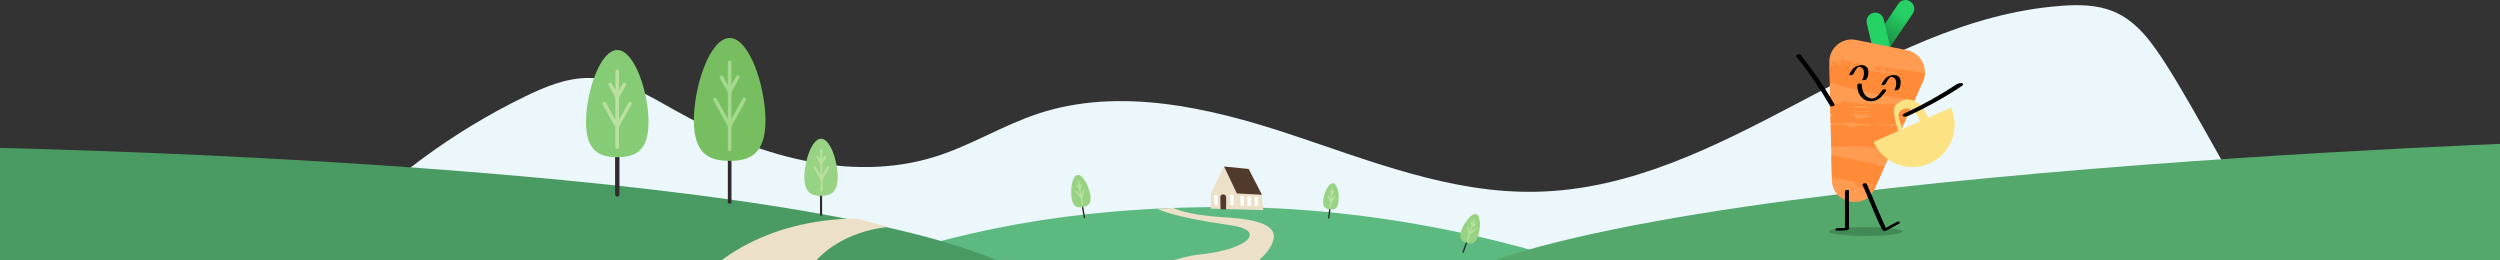 <svg height="200" viewBox="0 0 1920 200" width="1920" xmlns="http://www.w3.org/2000/svg" xmlns:xlink="http://www.w3.org/1999/xlink"><rect x="0" y="0" width="1920" height="200" fill="#333333" stroke="none"/><linearGradient id="a" x1="22.551%" x2="82.664%" y1="101.565%" y2="-11.772%"><stop offset="0" stop-color="#1b8c41"/><stop offset=".319" stop-color="#1b8c41"/><stop offset=".713" stop-color="#25cf64"/><stop offset="1" stop-color="#25d265"/><stop offset="1" stop-color="#fff"/></linearGradient><g fill="none" fill-rule="evenodd" transform="translate(-27.581)"><g transform="translate(0 3.989)"><path d="m295.681 237.682c-42.8 10-24.2 1.7-64.1-15.3-16.1-6.9-32.6-26.7-18.9-37.4 5.5-4.3 13.4-4.1 20.5-4.5 46.2-2.6 82.6-35.9 119-62.8 24.6-18.2 50.8-34 78.3-47.4 15.6-7.6 32.3-14.6 49.9-14.4 24.1.2 45.3 13.5 65.9 25 59.7 33.6 133.1 56.3 199.7 35.4 27.4-8.6 51.9-24.1 79.2-33.1 62.2-20.4 130.7-4.7 192.4 15.7 61.8 20.4 123.9 45.8 189.7 44.4 144.9-2.9 259-132.3 403.5-142.8 13.3-1 27.2-.8 39.4 4.1 18.9 7.6 30.7 25 41.3 41.5 21 32.6 58 103.3 79 135.9z" fill="#ebf7fa" fill-rule="nonzero"/><g fill-rule="nonzero" transform="translate(682.307 123.884)"><path d="m558 75.635s-120.4-44.3-270.8-44.5c-125.1-.1-207.2 19.7-287.2 46.4 0 0 487.1 127.1 496.8 122.5 9.8-4.6 99.6-109.9 88.2-112.9s-27-11.5-27-11.5z" fill="#5cba80"/><path d="m209.7 96.835c1.6-2.6 20.6-25.4 57.4-29.3s51.4-18.4 23.4-22.4c-47.5-6.7-56.2-12.7-56.2-12.7l12.1-.6s9.2 5.4 39.3 7.2c12.5.8 40.5 2.6 37.7 16.5-2.7 13.9-23.7 25-23.7 25s-19.8.3-20.6.1c-.7-.1-69.4 16.2-69.4 16.2z" fill="#ece0c8"/><g transform="translate(275.254)"><path d="m40.2 33.5c-.3-.4-1.1-11.8-1.1-11.8l-19.2-1-9.8-20.7-10.1 20.4v12l20.2.5z" fill="#ece0c8"/><path d="m7.4 32.7-.2-9s0-2.3 2.1-2.3c.6 0 1.2.2 1.7.6.4.4.7 1 .7 1.6v9.4z" fill="#513a2b"/><path d="m29 1.9-18.9-1.9 9.8 20.7 19.3 1z" fill="#513a2b"/><g fill="#fff" transform="translate(2.5 21.7)"><path d="m12.5 7.9h2.4v-7.9h-2.7z"/><path d="m20.4 8.4h2.5v-7.5h-2.8z"/><path d="m31.1 1.5-.1 7h2.7v-6.9z"/><path d="m25.5 1.3v7.2h2.9l-.2-7.2z"/><path d="m.3 8.1h2.4v-7.9h-2.7z"/></g></g></g><g transform="translate(850.214 130.334)"><path d="m8.539 22.837 1.7 10.4" stroke="#302c2e" stroke-width="1.12"/><g fill-rule="nonzero"><path d="m14.739 15.437c1.1 6.8-1.9 8.6-5.9 9.3-4 .6-7.4-.1-8.5-6.9s.5-17.1 4.5-17.8 8.8 8.6 9.9 15.4z" fill="#97d383"/><path d="m10.039 11.437c-.3-.1-.6 0-.7.3l-1.4 3.7-.8-4.5 1.1-3.1c.1-.3-.1-.6-.3-.7-.3-.1-.6.1-.7.3l-.4 1.2-.6-3.7c-.1-.3-.3-.5-.6-.5-.3.1-.5.3-.5.6l.6 3.6-.7-.9c-.2-.2-.5-.3-.8-.1-.2.2-.3.5-.1.8l2 2.5.8 4.7-2.5-3.1c-.2-.2-.5-.3-.8-.1s-.3.5-.1.8l3.7 4.7.8 4.5c0 .3.3.5.6.5h.1c.3-.1.5-.3.5-.6l-.8-4.7 2-5.6c0-.2-.1-.5-.4-.6z" fill="#b9e09e"/></g></g><g transform="translate(1043.72 136.676)"><path d="m5.318 18.615-1 8.5" stroke="#302c2e" stroke-width="1.12"/><g fill-rule="nonzero"><path d="m11.818 14.315c-.7 5.6-3.5 6.3-6.7 5.8-3.2-.4-5.7-1.8-5-7.3.7-5.5 4.4-13.2 7.6-12.8 3.2.4 4.9 8.7 4.1 14.3z" fill="#97d383"/><path d="m9.118 9.915c-.2-.2-.6-.1-.8.1l-1.6 2.2.4-3.3 1.5-2.1c.2-.2.1-.6-.1-.8s-.6-.1-.8.1l-.3.4.3-2.5c0-.3-.2-.6-.5-.6s-.6.2-.6.5l-.3 2.6-.2-.5c-.1-.3-.4-.4-.7-.3s-.4.4-.3.7l.9 2.4-.4 3.3-1.1-2.6c-.1-.3-.4-.4-.7-.3s-.4.4-.3.7l1.8 4.5-.5 3.8c0 .3.2.6.5.6h.1c.3 0 .5-.2.6-.5l.5-3.7 2.8-3.9c.1-.2.1-.6-.2-.8z" fill="#b9e09e"/></g></g><g transform="translate(1149.1 160.387)"><path d="m5.269 20.425-3.2 9.2" stroke="#302c2e" stroke-width="1.12"/><g fill-rule="nonzero"><path d="m13.569 17.125c-2.1 6.1-5.4 6.2-8.9 4.9-3.5-1.2-6-3.4-3.9-9.4 2.1-6 8-13.7 11.5-12.5 3.5 1.2 3.5 10.9 1.3 17z" fill="#97d383"/><path d="m11.769 8.025c.2-.2.2-.6 0-.8s-.6-.2-.8 0l-.7.6 1.1-3.1c.1-.3-.1-.6-.3-.7-.3-.1-.6.1-.7.3l-1.1 3.2-.2-1c-.1-.3-.4-.5-.7-.4s-.5.4-.4.7l.6 2.9-1.4 4-.6-3.5c0-.3-.3-.5-.6-.5s-.5.3-.5.6l.9 5.6-1.4 3.9c-.1.3.1.6.3.7h.2c.2 0 .4-.1.5-.4l1.4-4.1 4.1-3.6c.2-.2.3-.6 0-.8-.2-.2-.6-.3-.8 0l-2.6 2.3 1.3-3.8z" fill="#b9e09e"/></g></g><g transform="translate(0 25.168)"><path d="m0 83.867s671.3 10.5 817.9 99.1c0 0-796.1 81.2-803.5 76.2-7.5-5.1-14.4-175.3-14.4-175.3z" fill="#4a9b63" fill-rule="nonzero"/><path d="m576.6 174.767c1.9-1 37.2-35.2 108.2-36.1 0 0 9.7 2.4 13 3.2 3.2.8 12.2 3.3 12.2 3.3s-39.1 1.9-60.7 32c-18 24.9-72.7-2.4-72.7-2.4z" fill="#ece0c8" fill-rule="nonzero"/><g transform="translate(477.649 9.268)"><path d="m24 76.2v34.7" stroke="#302c2e" stroke-linecap="round" stroke-linejoin="round" stroke-width="3.36"/><path d="m48 55.3c0 22.8-10.7 27-24 27s-24-4.3-24-27 10.7-55.3 24-55.3 24 32.6 24 55.3z" fill="#86cb75" fill-rule="nonzero"/></g><g transform="translate(560.46)"><path d="m27.5 87.3v39.8" stroke="#302c2e" stroke-width="2.8"/><g fill-rule="nonzero"><path d="m55 63.4c0 26.1-12.3 31-27.5 31s-27.5-4.9-27.5-31 12.3-63.4 27.5-63.4 27.5 37.3 27.5 63.4z" fill="#77be60"/><path d="m39.4 46c-.7-.4-1.5-.1-1.9.5l-8.6 15.5v-20.3l6-10.9c.4-.7.1-1.5-.5-1.9-.7-.4-1.5-.1-1.9.5l-3.6 6.5v-17.1c0-.8-.6-1.4-1.4-1.4s-1.4.6-1.4 1.4v17.2l-3.7-6.5c-.4-.7-1.2-.9-1.9-.5s-.9 1.2-.5 1.9l6.1 10.9v20.3l-8.6-15.5c-.4-.7-1.2-.9-1.9-.5s-.9 1.2-.5 1.9l11 19.9v17.6c0 .8.6 1.4 1.4 1.4s1.4-.6 1.4-1.4v-17.6l11-19.9c.4-.8.2-1.6-.5-2z" fill="#a3d88d"/></g></g><g transform="translate(490.339 24.257)"><path d="m167.804 93.7v18.5" stroke="#302c2e" stroke-width="1.68"/><g fill-rule="nonzero"><path d="m180.604 82.6c0 12.1-5.7 14.4-12.8 14.4s-12.8-2.3-12.8-14.4 5.7-29.5 12.8-29.5 12.8 17.3 12.8 29.5z" fill="#97d383"/><g fill="#b9e09e"><path d="m21.804 25c-.7-.4-1.5-.1-1.9.5l-7.2 12.9v-16.9l5.3-9.5c.4-.7.1-1.5-.5-1.9-.7-.4-1.5-.1-1.9.5l-2.9 5.1v-14.3c0-.8-.6-1.4-1.4-1.4s-1.4.6-1.4 1.4v14.3l-2.8-5c-.4-.7-1.2-.9-1.9-.6-.7.4-.9 1.2-.6 1.9l5.2 9.5v16.9l-7.2-12.9c-.4-.7-1.2-.9-1.9-.5s-.9 1.2-.5 1.9l9.6 17.3v15.4c0 .8.6 1.4 1.4 1.4s1.4-.6 1.4-1.4v-15.4l9.6-17.3c.5-.7.3-1.5-.4-1.9z"/><path d="m173.404 74.3c-.4-.2-.9-.1-1.1.3l-3.6 6.6v-8.6l2.8-5c.2-.4.1-.9-.3-1.1s-.9-.1-1.1.3l-1.3 2.4v-7.2c0-.5-.4-.8-.8-.8s-.8.4-.8.8v7.2l-1.3-2.4c-.2-.4-.7-.6-1.1-.3-.4.2-.6.7-.3 1.1l2.8 5v8.7l-3.6-6.6c-.2-.4-.7-.6-1.1-.3-.4.2-.6.7-.3 1.1l5.1 9.2v8.2c0 .5.4.8.8.8s.8-.4.8-.8v-8.3l5.1-9.2c-.1-.4-.3-.9-.7-1.1z"/></g></g></g></g><g fill-rule="nonzero" transform="translate(1116.513 104.586)"><path d="m881 0s-777.3 24.5-881 121.4c0 0 418.7 28.9 426 23.7s494.9 5.6 485 4.8-30-149.9-30-149.9z" fill="#54a86c"/><ellipse cx="343.932" cy="69.2" fill="#438955" rx="28.2" ry="3.4"/></g></g><g fill-rule="nonzero"><path d="m1465.081 49.871c-.8-.2-1.6-.5-2.4-1-3.1-2.1-3.9-6.2-1.8-9.3l24.6-36.6c2.1-3.1 6.2-3.9 9.3-1.8s3.9 6.2 1.8 9.3l-24.7 36.5c-1.5 2.3-4.3 3.4-6.8 2.9z" fill="url(#a)"/><path d="m1473.081 50.971c-2.5-.5-4.6-2.4-5.2-5l-6.6-28.1c-.8-3.6 1.4-7.2 5-8 3.6-.8 7.2 1.4 8 5l6.6 28.1c.8 3.6-1.4 7.2-5 8-.9.2-1.9.2-2.8 0z" fill="#25d265"/><path d="m1434.481 137.871-2-90.5c.1-10.8 10-18.9 20.6-16.7l39.1 7.9c10.6 2.1 16.6 13.4 12.4 23.4l-37.1 82.6c-7.2 17.4-33.1 12.1-33-6.7z" fill="#ff9c52"/><g fill="#ff8b38" transform="translate(1432.581 45.626)"><path d="m38 81.344c-.2-.1-.4-.1-.6-.2-.6-.3-1.1-.4-1.7-.5-.9-.2-1.9-.3-2.8-.8-.1 0-.3-.1-.5-.1-1-.1-2-.5-3-.5-.1 0-.3-.1-.4-.1-.9-.3-1.7-.4-2.6-.6-.5-.1-1.1-.1-1.6-.2-.6-.1-1.1-.4-1.7-.5-.7-.2-1.4-.3-2.1-.5s-1.5-.4-2.2-.5c-.8-.1-1.6-.4-2.5-.4-.3 0-.6-.1-.9-.2-.8-.2-1.7-.3-2.6-.5-1.2-.2-2.3-.4-3.5-.7-1.9-.4-3.7-.8-5.6-1.2-.3-.1-.6-.1-.9-.2-.4-.1-.9-.1-1.3-.2l.4 18.2h.6c.2-.1.3-.2.3-.4s.1-.3.2-.2c.2.1.4.2.6.1.3-.1.5 0 .6.3 0 .2.1.3.3.4.4.3.9.5 1.5.4.1 0 .2-.1.2-.2.1 0 0-.1 0-.1-.1-.1-.2-.2-.3-.3s0-.1.1-.1h.1c.4 0 .8.1 1.2.2s.8.1 1.2.2.8 0 1.2.1c.2 0 .4 0 .5.1.4.2.8.3 1.3.3.4 0 .9.1 1.4.2 1.4.4 2.7.7 4.2.5 0-.1.1-.2.1-.2.1 0 .2-.1.2-.1.1 0 .8.3.9.3v.1l-.1.1c0 .1-.3.1-.5.1h-.1c.3.2.5.4.8.4.4.1.8.2 1.2.2.3 0 .6.1.9.3.3.3.6.2.9.1.1 0 .2-.1.2-.1-.4-.1-.7-.1-1.1-.2l-.1-.1h.1c.5.1 1 .2 1.5.3.4.1.8.2 1.3.2.1.1.2.1.3.2-.1 0-.2 0-.3 0-.6-.1-1.2-.2-1.7-.4.1 0 .1 0 .2.1.3.3.5.5.8.7.1 0 .1.1 0 .2 0 .1-.1.1-.1.1-.6 0-1.2-.1-1.8-.4-.2-.1-.4-.2-.6-.2-.3 0-.6-.1-.8-.2s-.4 0-.5.1c.1.1.2.2.2.4.1.3.3.4.6.5.3 0 .7.2 1 .3h.1c.1.1.3 0 .4.1.3.1.5.3.8.4.1 0 .2.1.1.2-.2.3-.1.6 0 1 0 .2 0 .2.2.3.5.2 1.1.4 1.6.6.2.1.4.2.6.2 1.5.3 2.9.7 4.4 1 1 .2 2.1.4 3.1.6.7 0 1.4.2 2 .4.3-.5.5-1.0.8-1.6 0-.1 0-.2.1-.2l.8-1.7c-2-.4-4-.9-6-1.4-1-.3-2.1-.5-3.1-.7-.1 0-.3 0-.4-.1-.1 0-.2 0-.3-.1 0 0 .1-.1.2-.1.2-.1.3-.1.5-.2.3-.1.5 0 .6.2.2.3.4.3.6.2.4-.2.8-.2 1.2-.1.1 0 .2.1.3.2l.2.2.2-.2c.2-.2.5-.3.7-.1.1.1.2.3.3.4.3.2.7.3 1 .1.3-.1.5-.2.7 0 .6 0 1.1.2 1.7.3.2 0 .2.1.2.4-.1.4 0 .5.2.5.4.1.9.2 1.3.3l6.5-14.6c-.1 0-.1 0-.2-.1-1.2-.3-2.6-.7-4-1zm-4.7 15.9c.2.1.4.2.3.2s-.2 0-.3 0-.2-.1-.2-.1c.1-.1.1-.1.2-.1zm-6.8.2c0-.1.1-.2.2-.2.2.1.4.2.6.2.6.1 1 .4 1.1 1 .2 0 .4-.1.8 0 .3.2.6.3.9.3.1 0 .3-.1.3-.2.1-.4.5-.4.8-.6.2-.1.2-.4.1-.5s-.2-.2-.3-.3c-.1 0-.1-.1-.1-.1 0-.1.1-.1.1-.1h.1c1-.1 1.2 0 1.6.9 0 .2 0 .3-.2.3-.3.1-.5.1-.7.1-.3 0-.4.3-.3.6.2.3.1.7 0 1 0 .1-.1.2-.2.2-.7-.1-1.4-.2-2-.6-.3-.2-.6-.3-.9-.5-.2-.1-.3-.2 0-.5-.1 0-.3 0-.6 0-.1.1-.2.1-.3.2-.2.1-.5 0-.5-.2v-.1c.1-.4-.1-.6-.4-.7-.1 0-.1-.1-.1-.2zm-1.8-2.8c.1-.1.2-.1.3 0s.1.2.2.3v.1c-.1.1-.1.1-.2.1h-.1c-.1-.1-.2-.1-.2-.1s-.1-.1-.1-.2 0-.1.1-.2zm1.3 1.8s-.1.1-.1.2h-.1c-.1-.1-.2-.1-.4-.2-.3-.2-.8-.4-1.2-.4 0-.1-.1-.1-.1-.2h.1c.6-.1 1.2 0 1.7.4 0 0 .1.1.1.2z"/><path d="m71.5 10.344c-.4 0-.8-.1-1.2-.2-.6-.2-1.1-.3-1.7-.4-.7-.1-1.3-.2-2-.2-.4 0-.8-.1-1.2-.2-1.1-.2-2.3-.5-3.4-.6-.9-.1-1.7-.2-2.6-.4-1.4-.3-2.8-.3-4.1-.6-.1 0-.3 0-.4 0-.5.1-1 0-1.5-.1-1.4-.2-2.7-.2-4-.5-.1 0-.2 0-.3 0-.5 0-.9.1-1.4-.2-.1 0-.3 0-.4 0-.7.1-1.4-.1-2.1-.1-.2 0-.3 0-.5-.1-.7-.3-1.4-.3-2.2-.3-.3 0-.7 0-1-.2-.4-.2-.8-.3-1.2-.2-.4 0-.8 0-1.1-.1-.8-.2-1.5-.4-2.3-.6s-1.7-.3-2.5-.5c-.4-.1-.9-.2-1.4-.3-.1 0-.2 0-.3 0v.1c.1.4.4.5.6.7h.3c.3-.1.6 0 .9.1.4.2.6.4.6.8 0 .3.1.6.2.8s.1.4-.1.5l-.1.1-.1.1c-.1.2 0 .6.2.6.7.2 1.5.2 2.3.4.1.1.3.1.4.1.6 0 1.2.1 1.7.3.1.1.3.1.4.1 0 .1.1 0 .1 0 .1-.1.1-.1 0-.2-.2-.1-.4-.2-.6-.3-.1 0-.1-.1 0-.2.1-.2.1-.2-.1-.4-.1-.1-.2-.2-.1-.3.2-.3.3-.6.2-.9l.1-.1h.2c.3.4.8.4 1.1.7s.8.2 1.2.5c.1.1.2 0 .2-.2 0-.1 0-.2.1-.3h.3c.3.1.6.2.8.4s.2.6 0 .7c-.2 0-.4.1-.5.2 0 0-.1.1-.1.2s.1.2.2.2c.4.1.8.2 1.2.2.2 0 .4 0 .6.1.1.1.3.1.5.1.4-.1.9-.1 1.3-.2.2 0 .3-.2.3-.4 0-.1 0-.3 0-.4s.1-.2.2-.2h.5c.4.1.7.2 1.1.5.3.2.6.5.9.6.2.1.3.3.4.4.1.1.1.3.1.4-.2.4-.3.8-.6 1.1-.2.2-.4.2-.6.2-.1 0-.3.1-.4.1-.2 0-.3-.1-.3-.3.1-.2.1-.4-.1-.5s-.4-.2-.6-.3c-.3-.2-.6-.2-1-.1-.2.1-.3.2-.3.4s-.1.3-.2.2c-.2-.1-.4-.2-.6-.1-.3.1-.5 0-.6-.3 0-.2-.1-.3-.3-.4-.4-.3-.9-.5-1.5-.4-.1 0-.2.1-.2.2-.1 0 0 .1 0 .1.1.1.2.2.3.3s0 .1-.1.1h-.1c-.4 0-.8-.1-1.2-.2s-.8-.1-1.2-.2-.8 0-1.2-.1c-.2 0-.4 0-.5-.1-.4-.2-.8-.3-1.3-.3-.4 0-.9-.1-1.4-.2-1.4-.4-2.8-.7-4.3-.5-.1 0-.2-.1-.3-.2-.3-.2-.6-.4-.9-.5-.4-.1-.8-.2-1.2-.2-.3 0-.6-.1-.9-.3-.3-.3-.6-.2-.9-.1-.1 0-.2.1-.2.1.4.1.7.1 1.1.2l.1.1h-.1c-.5-.1-1-.2-1.5-.3-.4-.1-.8-.2-1.3-.2-.1-.1-.2-.1-.3-.2h.3c.6.1 1.2.2 1.7.4-.1 0-.1 0-.2-.1-.3-.3-.5-.5-.8-.7-.1 0-.1-.1 0-.2 0-.1.1-.1.1-.1.6 0 1.2.1 1.8.4.2.1.4.2.6.2.3 0 .6.1.8.2.3.1.5 0 .7-.3s.2-.6.1-.9c-.7-.3-1.4-.3-2.1-.1h-.1c-.1-.1-.3 0-.4-.1-.3-.1-.5-.3-.8-.4-.1 0-.2-.1-.1-.2.2-.3.1-.6 0-1 0-.2 0-.2-.2-.3-.5-.2-1.1-.4-1.6-.6-.2-.1-.4-.2-.6-.2-1.5-.3-2.9-.7-4.4-1-1-.2-2.1-.4-3.1-.6-.9 0-1.8-.3-2.7-.6-.3-.1-.5-.1-.8-.2-.6-.1-1.2-.3-1.8-.4-1-.2-1.9-.4-2.9-.6-.1-.1-.3 0-.5 0-.1 0-.2.1-.2.2-.1 0 0 .1 0 .1s.1.1.2.1c.4.2.9.2 1.3.4.5.1 1 .1 1.4.4s.9.2 1.3.3c.2 0 .4.1.6.2s.4.2.6.3c.5.1.6.5.7 1 0 .1 0 .2-.1.2-.1.1-.3.1-.4.1-.3-.1-.6-.2-.9-.2-.2-.1-.4-.2-.5-.5 0-.1-.1-.2-.2-.3-.6-.3-1.1-.7-1.8-.8s-1.4-.2-2.1-.1c.1.3.6.3.7.7 0 .1.1.1 0 .2s-.1.1-.2.2c-.3.2-.3.2-.1.4.1.1.2.2.3.3.1 0 .2.1.1.2h-.1c-.6-.1-1.3-.2-1.9-.4-.2 0-.4 0-.5.1s-.1.3-.2.4c.2-.1.3-.1.5-.1.8.2 1.6.2 2.3.6.1 0 .3.1.5.1.8.1 1.5.4 2.3.5.2 0 .3 0 .2-.2-.3-.3.1-.6 0-.9l.2-.1c.2.2.4.3.6.5.3.2.3.2-.1.4l-.1.1c-.1 0-.1.1-.1.2l.1.1c.2.1.3.2.4.2 2.1.4 4.1.9 6.2 1.4 1 .3 2.1.5 3.1.7.1 0 .3 0 .4.1.1 0 .2 0 .3.1 0 0-.1.1-.2.1-.2.1-.3.1-.5.2-.3.1-.5 0-.6-.2-.2-.3-.4-.3-.6-.2-.4.2-.8.2-1.2.1-.1 0-.2-.1-.3-.2s-.1-.1-.2-.2c-.1.1-.1.1-.2.2-.2.2-.5.3-.7.1-.1-.1-.2-.3-.3-.4-.3-.2-.7-.3-1-.1-.3.1-.5.2-.7 0-.6 0-1.1-.2-1.7-.3-.2 0-.2-.1-.2-.4.1-.4 0-.5-.2-.5-1-.2-2-.4-2.9-.6-.6-.2-1.1-.2-1.6-.1-.2.1-.5 0-.7-.2-.3-.3-.6-.4-.9-.3-.4.1-.7 0-1.1.1-.3.1-.6-.2-.9-.2 0 0-.1-.1-.1-.2-.1-.2-.1-.4-.2-.6-.4.1-.9 0-1.4-.1l-.1-.1c.1 0 .1-.1.2-.1.3.1.5.1.7.1s.3-.1.4-.2c.1 0 .1-.1 0-.2-.1-.2-.3-.3-.6-.4-.7-.2-1.5-.4-2.3-.6-.1 0-.3 0-.4 0-.5.2-.9.1-1.3-.1-.5-.2-1-.2-1.5-.2v.3.1h.3c.7 0 1.3.3 1.9.6.1 0 .1.1 0 .3-.1.1-.1.1-.2.2 0 .1 0 .1.1.2l.2.2c-.1.1-.1.1-.2.1s-.3 0-.5 0c-.1 0-.1.1-.1.2v.1c.2.2.4.2.6.3.5.1 1 .3 1.5.4l.1.1v.1c-.3.1-.5.1-.8.1s-.6-.1-.9-.2c-.2-.2-.4 0-.5.2-.1.3-.3.5-.6.4-.3 0-.6 0-.8 0l.3 13c.7.2 1.4.3 2 .5 1.4.3 2.8.6 4.1 1.1.2.1.4.1.6.2 1.3.3 2.7.7 4.1 1 .2.1.4.1.6.2.6.3 1.1.4 1.7.5.9.2 1.9.3 2.8.8.1 0 .3.1.5.1 1 .1 2 .5 3 .5.1 0 .3.1.4.1.9.3 1.7.4 2.6.6.5.1 1.1.1 1.6.2.6.1 1.1.4 1.7.5.7.2 1.4.3 2.1.5s1.5.4 2.2.5c.8.1 1.6.4 2.5.4.3 0 .6.1.9.2.8.2 1.7.3 2.6.5 1.2.2 2.3.4 3.5.7 1.9.4 3.7.8 5.6 1.2.3.1.6.1.9.2.8.1 1.6.2 2.4.4s1.7.1 2.5.4c1.7.2 3.2.7 4.9.7h.3c.8.1 1.7.3 2.6.3.1 0 .3.1.5.1 1 .3 2.1.5 3.1.7.8.2 1.6.3 2.4.4h.2l6.7-15.3c.8-1.9 1.2-3.9 1.3-5.8-.6-.1-1.2-.2-1.8-.2zm-55.7-5.4c-.2-.1-.4-.2-.3-.2h.3c.1 0 .2 0 .2.1-.1.1-.1.1-.2.1zm6.8-.2c0 .1-.1.2-.2.2-.2-.1-.4-.2-.6-.2-.6-.1-1-.4-1.1-1-.2 0-.5 0-.8 0-.3-.2-.6-.3-.9-.3-.1 0-.3.1-.3.2-.1.4-.5.4-.8.6-.2.1-.2.4-.1.5s.2.2.3.3c.1 0 .1.1.1.1 0 .1-.1.1-.1.1h-.1c-1 .1-1.2 0-1.6-.9 0-.2 0-.3.2-.3.3-.1.5-.1.7-.1.3 0 .4-.3.3-.6-.2-.3-.1-.7 0-1 0-.1.1-.2.2-.2.7.1 1.4.2 2 .6.3.2.6.3.9.5.2.1.3.2 0 .5h.6c.1-.1.2-.1.3-.2.2-.1.5 0 .5.2v.1c-.1.4.1.6.4.7.1 0 .1.1.1.2zm1.8 2.8c-.1.1-.2.1-.3 0s-.1-.2-.2-.3v-.1c.1-.1.1-.1.2-.1h.1c.1.1.2.1.2.1s.1.1.1.2 0 .1-.1.2zm.4-1.2c-.6.1-1.2 0-1.7-.4 0 0-.1-.1-.1-.2 0 0 .1-.1.1-.2h.1c.1.1.2.1.4.2.4.2.8.4 1.2.4 0 .1.1.1 0 .2zm26.1 5.3c-.5.1-.7-.1-.8-.4.3 0 .6.1.9.2l.1.1c0 .1-.1.1-.2.1zm4.1-.6c-.1-.1-.2-.2-.2-.3s0-.3.1-.6c0 0 0-.2 0-.3s.2-.2.3-.2.3.1.3.2c.1.3.1.6.1.9 0 .2-.4.4-.6.3zm3.7 0c-.3-.1-.4-.1-.6-.3 0-.1 0-.2.1-.2.3-.1.5-.1.7.1.1 0 .1.1.1.2s-.2.2-.3.2z"/><path d="m56.1 36.844c-1.1 0-2.3-.2-3.4-.3-.1 0-.1-.1-.2-.1.1-.1.1-.2.2-.3.2-.1.5-.2.7-.3.1 0 .1-.1.2-.2-.1 0-.1-.1-.2-.1-.9-.1-1.7.2-2.5.1-.1-.1-.2.1-.2.2-.1.2-.2.3-.4.4-.8.3-1.5.3-2.3.3-1.8-.1-3.5-.1-5.2-.1-.1 0-.1 0-.2 0s-.1-.1-.2-.1l.1-.1c1.2-.1 2.4-.3 3.6-.4.9 0 1.7-.2 2.5-.1s1.4-.3 1.9-1c.1-.1.1-.2 0-.3s-.2-.2-.3-.2-.3 0-.4 0c-.6.2-1 .2-1.5-.1-.4-.2-.9-.3-1.3-.4s-.7 0-1.1.1c-.2.1-.5.2-.7.3-.5.3-1 .3-1.5.3-.9 0-1.7-.1-2.5.1-.2 0-.5 0-.7-.1-.4-.1-.9-.1-1.3-.1-.8 0-1.7 0-2.5 0-1.2 0-2.4-.1-3.6.2-.2 0-.4 0-.6 0-1.2 0-2.4-.1-3.6-.1-.4 0-.6-.2-.6-.6 0-.3-.3-.5-.5-.4-.3.1-.6.2-.9.3-.9.5-1.8.5-2.8.3-.1 0-.2-.1-.3-.2-.3-.4-.4-.5-.7-.3-.3.1-.6.2-.8.5-.2.1-.3.1-.5-.1-.1-.1-.1-.2-.2-.3-.4-.4-.8-.5-1.1-.1-.4.6-1 .4-1.5.3-.1 0-.2-.2-.2-.3 0-.2-.2-.3-.4-.3s-.4 0-.6.1c-.3.1-.6.3-.9.4-.2.1-.4.1-.7.1s-.5-.1-.5-.4c0-.1 0-.4-.2-.4-.5-.1-.9-.2-1.4-.4-.5.2-.9-.3-1.3-.4-.8-.2-1.6-.2-2.2.6-.2.2-.5.4-.8.5-.7.2-1.4.3-2 .6-.2.1-.4.1-.6.1-.8 0-1.5.1-2.3-.1-.2 0-.4 0-.7 0-1.2.2-2.4.5-3.6.6v.3c.9-.1 1.7 0 2.6 0 .2 0 .3.1.4.1-.1.1-.2.1-.3.2s-.1.1-.2.1c-.4.2-.7.5-1 .6-.4.1-.9.1-1.3.1h-.1l.1 6.3h.8.8c.1 0 .3 0 .3.1 0 .2 0 .4-.1.5-.1.2-.3.4-.5.5-.4.1-.8.2-1.3.2l.1 5.5c1.3 0 2.5 0 3.8.2h.6c1.1-.2 2.3-.1 3.4-.1.5 0 .9-.1 1.3-.3 1.1-.6 2.3-.6 3.5-.2.8.2 1.7.1 2.6.3.2 0 .5-.1.7-.3.3-.3.7-.5 1.1-.6.5-.1.6 0 .8.5v.4c0 .2.1.4.3.4 2.4 0 4.7.1 7.1.1 1.5 0 3 .1 4.4.4.2 0 .3.1.5.2.1.1.2.2.2.3s-.1.2-.2.3c-.3.2-.6.2-.9.2-1.5 0-2.9 0-4.4 0-.6 0-1.1 0-1.7 0-.7 0-1.5-.2-2.2.3-.3-.1-.6-.1-.9-.1-.5 0-.9 0-1.2.4s-.7.5-1.2.5c-.3 0-.7 0-1.1-.1-.8-.1-1.5-.1-2.3.1-.6.1-.8-.1-.9-.6 0-.1 0-.3 0-.5 0-.1-.1-.3-.2-.3-.5-.1-1-.2-1.5-.2-.8-.1-1.5-.2-2.2-.5-.3-.1-.5-.1-.7.1-.3.2-.6.3-.9.3-1.5 0-2.9-.1-4.4.1-.1 0-.2-.1-.3-.1-.2-.1-.4-.2-.5-.2-.6.2-1.1.1-1.7 0-.3 0-.6 0-.8 0l.4 17h6 2.1c.7 0 1.4-.1 2.1 0 .7 0 1.4-.1 2.1-.1 1 0 2-.2 3 0 .2 0 .4 0 .6-.1.6-.3 1.1-.2 1.7-.1.6.2 1.2.1 1.7-.1.4-.1.7-.1 1.1.1s.9.2 1.3 0 .9-.2 1.3-.1c1.4.4 2.9.1 4.3.6h.4c.6-.2 1.1 0 1.7.1.3.1.6.1.9.1 3.6-.1 7.1.2 10.7-.2h.4c2.2-.1 4.4-.1 6.5-.1l7.2-16c-.5.2-.9.4-1.4.4-.1 0-.2.1-.3.2-.4.4-.9.5-1.3.7-.5.2-1.1.1-1.7 0l-.1-.1c0-.1 0-.2 0-.2.2-.1.3-.2.5-.2.4-.1.9-.1 1.3-.2.2 0 .4-.1.5-.2s.2-.3.2-.5-.2-.4-.4-.4c-.7 0-1.3 0-1.9-.2s-1.1 0-1.6.2c-.6.2-1 .4-1.5.6-.2.3-.5.3-.7.1-.5-.3-.8-.2-1.2.1-.3.2-.7.3-1.1.2-.1 0-.2-.1-.1-.2s.2-.2.2-.3c.1-.3-.1-.6-.4-.7-.4-.2-.9-.2-1.3-.1-1.2.1-2.4.4-3.6.5-1.1.1-2.1.2-3.2.3-.5.1-.6 0-.7-.6 0-.2-.1-.3-.1-.4 0-.2.1-.4.3-.4h.6c.3.1.6.3.9.3.3.1.6-.1.9-.1.1 0 .2.2.2.3.1.2.2.3.4.3l.9-.3c1.2-.6 2.5-.8 3.9-.7.2 0 .5 0 .6.1 1.1.8 2.3.1 3.5.2.2 0 .5-.1.7-.2.8-.5 1.7-.4 2.6-.4.3 0 .5.1.7.3.1.2.3.2.5.1 1-.5 2-.4 3-.4.4 0 .7 0 1 .1l1.7-3.9c-.6 0-1.1 0-1.7 0-1.1 0-2.3.1-3.4 0-.6 0-1.2-.1-1.6-.5-.2-.2-.4-.1-.7-.1-.2 0-.4.1-.7.1 0 0-.1 0-.1-.1-.1-.1 0-.2 0-.2.3-.5 1-.3 1.3-.7 0-.1 0-.1 0-.2l-.1-.1c-.7-.1-1.3-.1-1.9-.2l-.1-.1c0-.1 0-.3.1-.3.5 0 1-.3 1.5-.1.4.1.9.1 1.3.2.3 0 .3.2.3.5s.3.4.7.4c.2-.1.3-.2.5 0 .2.1.1.3.1.5-.1.1 0 .2 0 .2.1.1.1.1.2.1h1.1c.1 0 .3-.1.3-.2.1-.2.2-.5.3-.8 0-.1 0-.2.2-.2.3 0 .5-.1.8-.1.8 0 1.6 0 2.4.1l1.3-2.9c-1.2 0-2.4.1-3.6 0-1.5 0-3.1.2-4.7-.2 0 0-.1 0-.1-.1-.1-.2 0-.3.1-.3h.6 1.3c.4 0 .7.1 1.3.1 1.6-.2 3.3 0 4.9 0h.4l1.5-3.4c-1.2.1-2.3.1-3.5.1-1 0-2.1 0-3.2-.1zm-49.2 19.5s-.1 0-.2-.1c0 0 0-.1.2-.1.1 0 .2.1.2.1s0 .1-.2.1zm3.2-.1c-.6.3-1.1.2-1.7.1-.1 0-.1-.1-.2-.1.1 0 .1-.1.2-.1h.2c.3-.1.5-.1.9-.1.1.1.3.1.6.2zm35.6-3.8c.2-.2.4-.4.5-.3.1 0 .2 0 .3.1s-.1.4-.2.4-.2-.1-.3-.1-.2-.1-.3-.1c0 .1-.1.1 0 0zm-31.4-5.3c-.1 0-.3 0-.4 0s-.2-.1-.3-.1c.1 0 .2-.1.3-.1h.4c.1.1.1.1.1.1s0 .1-.1.1zm4 0c-.7.2-1.5.2-2.2.1-.1-.1-.2-.2-.1-.3 0 0 0-.1.1-.1.1-.1.3-.1.5-.1h.4c.7 0 1 0 1.3.1l.1.1c0 .1-.1.2-.1.2zm-2.6-2.2c.1 0 .2-.1.3-.1h.2c.1 0 .2.1.3.2-.1 0-.2.1-.3.1s-.1 0-.2 0c-.1-.1-.2-.1-.3-.2zm6.5 2c-.6 0-1.3 0-2 0-.1 0-.2-.1-.3-.1.1-.1.1-.1.2-.1h1.1c.3 0 .6 0 .9.1.1 0 .2.1.3.1-.1 0-.1 0-.2 0zm11.9-4.6c-.3 0-.7.1-1.1.1-.9 0-1.7 0-2.5.2-.5.1-1 0-1.5 0-.2 0-.4.1-.6.1s-.4.3-.3.4.2.2.3.2c.3.1.5.1.8.1 1 0 1.9.2 2.8.5.1 0 .1.1.2.2s-.2.3-.4.3c-1 0-2 .2-3 .3-1.3.2-2.5.4-3.8.5-.5.1-1 .1-1.5-.1-.7-.3-1.4-.2-2.1 0-.3.1-.6.1-.9 0-.3-.2-.7-.2-1.1-.2s-.5-.3-.3-.6c.1-.1.2-.2.3-.4.3-.5.2-.6-.3-.7-.6 0-1.3-.1-1.9-.1-.5-.1-.9-.1-1.2-.5-.2-.1-.4-.2-.7-.2-.4-.1-.9-.1-1.3-.1-.1 0-.1-.1-.2-.1l.1-.1c.7-.1 1.4-.4 2.2-.3.2 0 .5-.2.7-.2.3 0 .5.1.7.1.5-.1.8 0 1.3-.4.3.1.6.1.9.1 1.3-.1 2.5.2 3.8.4.2.1.3.2.2.4s0 .3.1.3c.2 0 .5.1.7 0 .6-.3 1.3 0 2-.3.6-.3 1.3-.2 2-.4.5-.1 1-.1 1.5-.1 1.3 0 2.7.2 4 .2.1 0 .2.1.3.2s0 .2-.2.2zm-17.6-2.5c.1-.1.2-.1.4-.1-.1.1-.1.1-.1.1-.1 0-.2 0-.3 0zm2.2 1c.1.1.1.1.2.2l-.1.1c-.1 0-.1-.1-.2-.2.1 0 .2 0 .1-.1zm.1-1s.1-.1.2-.1h1.2c.4-.1 1.1 0 1.7.1.7.2 1.4.2 2.1 0 .5-.1 1-.1 1.5 0s1 .1 1.5 0c1.3-.3 2.5-.3 3.8 0 .2.1.2.2.1.3-.1 0-.1.1-.2.1-.8.2-1.7.3-2.6.2-.5-.1-1-.1-1.5-.1-1.9 0-3.8.1-5.7 0-.6-.1-1.3-.3-2-.4zm15.8.3c-.3 0-.6 0-.9 0-.2 0-.4-.1-.5 0-.1 0-.1-.1-.2-.1l.1-.1c.5-.1 1 0 1.5 0 0 0 .1.1.2.1-.1.1-.1.1-.2.1zm1.5-3.4c-.4 0-.7 0-1 0-.6 0-1.1 0-1.7 0-.7 0-1.5 0-2.4.1-.4 0-.8.1-1.1.2-.6.2-1.3.2-1.9.2-1.8 0-3.7 0-5.5 0-.2 0-.4-.1-.6 0-1 .4-1.9.1-2.8-.1-.7-.2-1.4-.3-2.1-.3-.4 0-.9-.1-1.3-.1l-.1-.1.1-.1c.6-.1 1.2-.3 1.9-.3.3 0 .6 0 .8-.1 1.2-.3 2.4-.3 3.6-.3.2 0 .4 0 .6-.1.6-.4 1.3-.2 2-.1.9.1 1.8.3 2.7.2.4-.1.8 0 1.1.2.5.3 1 .4 1.6.4 1.6 0 3.2.1 4.8.1h1.3c.1 0 .1.1.2.1-.1.1-.1.1-.2.1zm4.2.1c-.6.1-1.2-.2-1.8-.3-.1-.1-.1-.1-.2-.2.2-.1.3-.1.4-.1h.2c.6-.1 1 .3 1.5.4.1 0 .1.1.1.1-.1.1-.1.1-.2.1zm.7 7.7c-.1 0-.1 0-.2 0 0-.1 0-.2.2 0zm8.3-4.3s-.1 0-.1-.1c0 0 0 0-.1 0 .1-.1.1-.1.2.1.1-.1.1-.1 0 0z"/></g><g fill="#000"><path d="m1453.981 65.371c-.1 5.4 2.6 11 8.3 12.2 2.8.6 5.7 0 8.1-1.6s4.1-3.9 5.7-6.2c.5-.7-.4-1.1-1-1.2-.8-.1-1.8.3-2.2 1-2.2 3.1-5 7.2-9.3 5.8-4.3-1.3-6.2-6.2-6.1-10.3 0-1.6-3.5-1-3.5.3z"/><path d="m1436.581 80.371c-7.7-13.5-16.5-26.2-26.2-38.4-.7-.9-4.1.4-3.3 1.3 9.6 12 18.3 24.7 26 38 .5 1.1 4-.1 3.5-.9z"/><path d="m1438.181 177.071c2.6 0 5.2.1 7.7-.3.5-.1 1.7-.4 1.7-1.1.1-5.5 0-11 0-16.5 0-4.2 0-8.4 0-12.6 0-1.3-3.1-.7-3.1.4v12.6c0 5.5.1 11 0 16.5.6-.4 1.2-.7 1.7-1.1-2.3.3-4.6.2-7 .2-.6 0-1.7.2-2 .9-.2.6.4 1 1 1z"/><path d="m1457.981 142.071c3.9 8.5 7.3 17.3 11.1 25.9.9 2 1.8 4 2.8 5.9.8 1.6 1.3 3.8 3.4 3.5 1-.2 2-.8 2.9-1.3s1.7-.9 2.6-1.4c1.8-1 3.6-2 5.4-3 .5-.3.8-1 .2-1.4s-1.6-.1-2.2.2c-1.5.9-3 1.7-4.5 2.5-.7.4-1.4.7-2 1.1-.8.4-1.7 1.1-2.6 1.4h1.2c-.4-.1-1.5-3.1-1.8-3.6-.7-1.4-1.3-2.8-1.9-4.2-1.2-2.8-2.4-5.6-3.6-8.4-2.5-6.1-5-12.1-7.8-18.1-.6-1.1-3.7-.2-3.2.9z"/></g></g><path d="m1525.981 82.671-17.7 7.8c-1.8-4.1-3.8-8.2-5.1-9.3-2.6-2.4-8.2-6-13.1-4.5-4.9 1.6-8.9 4.5-7.9 10.7.7 4.1 1.5 8.6 3.2 13.2l-18.9 8.4c7.3 16.3 26.5 23.8 42.9 16.6s23.9-26.5 16.6-42.9zm-37.4 16.5c-.9-2.6-2.8-7.8-2.9-9.4-.1-1.9-.1-5 4.2-6.1s7.2.4 9.9 4.6c.7 1.1 1.6 2.9 2.5 4.9z" fill="#fce282"/><g fill="#000" fill-rule="nonzero"><path d="m1492.981 89.071c14.3-6.6 28-14.2 41.1-22.9.7-.5 1.9-1.5.6-2.1-1.2-.6-3.3 0-4.3.6-12.7 8.3-25.9 15.8-39.7 22.2-.7.3-2.5 1.2-1.7 2.2.7 1 3.2.3 4 0z"/><path d="m1451.181 56.571c.5-1.3 1.3-2.5 2.1-3.6.3-.4.6-.7.9-1.1.1-.1-.1.1-.1.1.1-.1.2-.2.3-.2.2-.1.3-.2.5-.3.1-.1.2-.1.3-.1-.1 0-.2.1.1 0-.1 0-.3.1 0 0-.3.1.1 0-.1 0s.1 0 .1 0h.3.1c.3 0 .6.1.9.2.5.2 1 .6 1.5 1 .8.9 1 2.3 1 3.5 0 1.8-.3 3.6-1.3 5.1-.3.5 1.2.4 1.4.4.6-.1 1.6-.3 2-.9 1-1.6 1.3-3.4 1.3-5.2 0-1.4-.3-3-1.3-4-1.2-1.2-3-1.6-4.6-1.4-2.1.2-4.6 1.1-6 2.8-1.1 1.4-2.2 2.9-2.8 4.5-.2.6 1.1.4 1.4.4.4-.1.9-.2 1.3-.4.2-.3.6-.5.7-.8z"/><path d="m1475.881 64.271c.5-1.3 1.2-2.4 2-3.5.3-.4.7-.8 1-1.2.1-.1-.1.1-.1.1.1-.1.2-.2.3-.2.2-.1.3-.2.5-.3.3-.2.2-.1.1 0 .1 0 .2-.1.3-.1-.1 0-.3.1 0 0h.1c.2-.1-.2 0 0 0 0 0 .3 0 .2 0h.4c.1 0 .6.1.8.3.5.2 1 .6 1.4 1 .8.9 1 2.3 1 3.5 0 1.8-.3 3.6-1.3 5.1-.4.6 1.2.5 1.4.4.7-.1 1.6-.4 2-1 1-1.6 1.3-3.4 1.3-5.3 0-1.4-.3-3-1.3-4-1.2-1.2-3-1.6-4.6-1.4-2.1.2-4.6 1.1-6 2.8-1.1 1.3-2.2 2.9-2.8 4.5-.2.6 1.1.5 1.4.4.5-.3 1.7-.5 1.9-1.1z"/></g></g></svg>